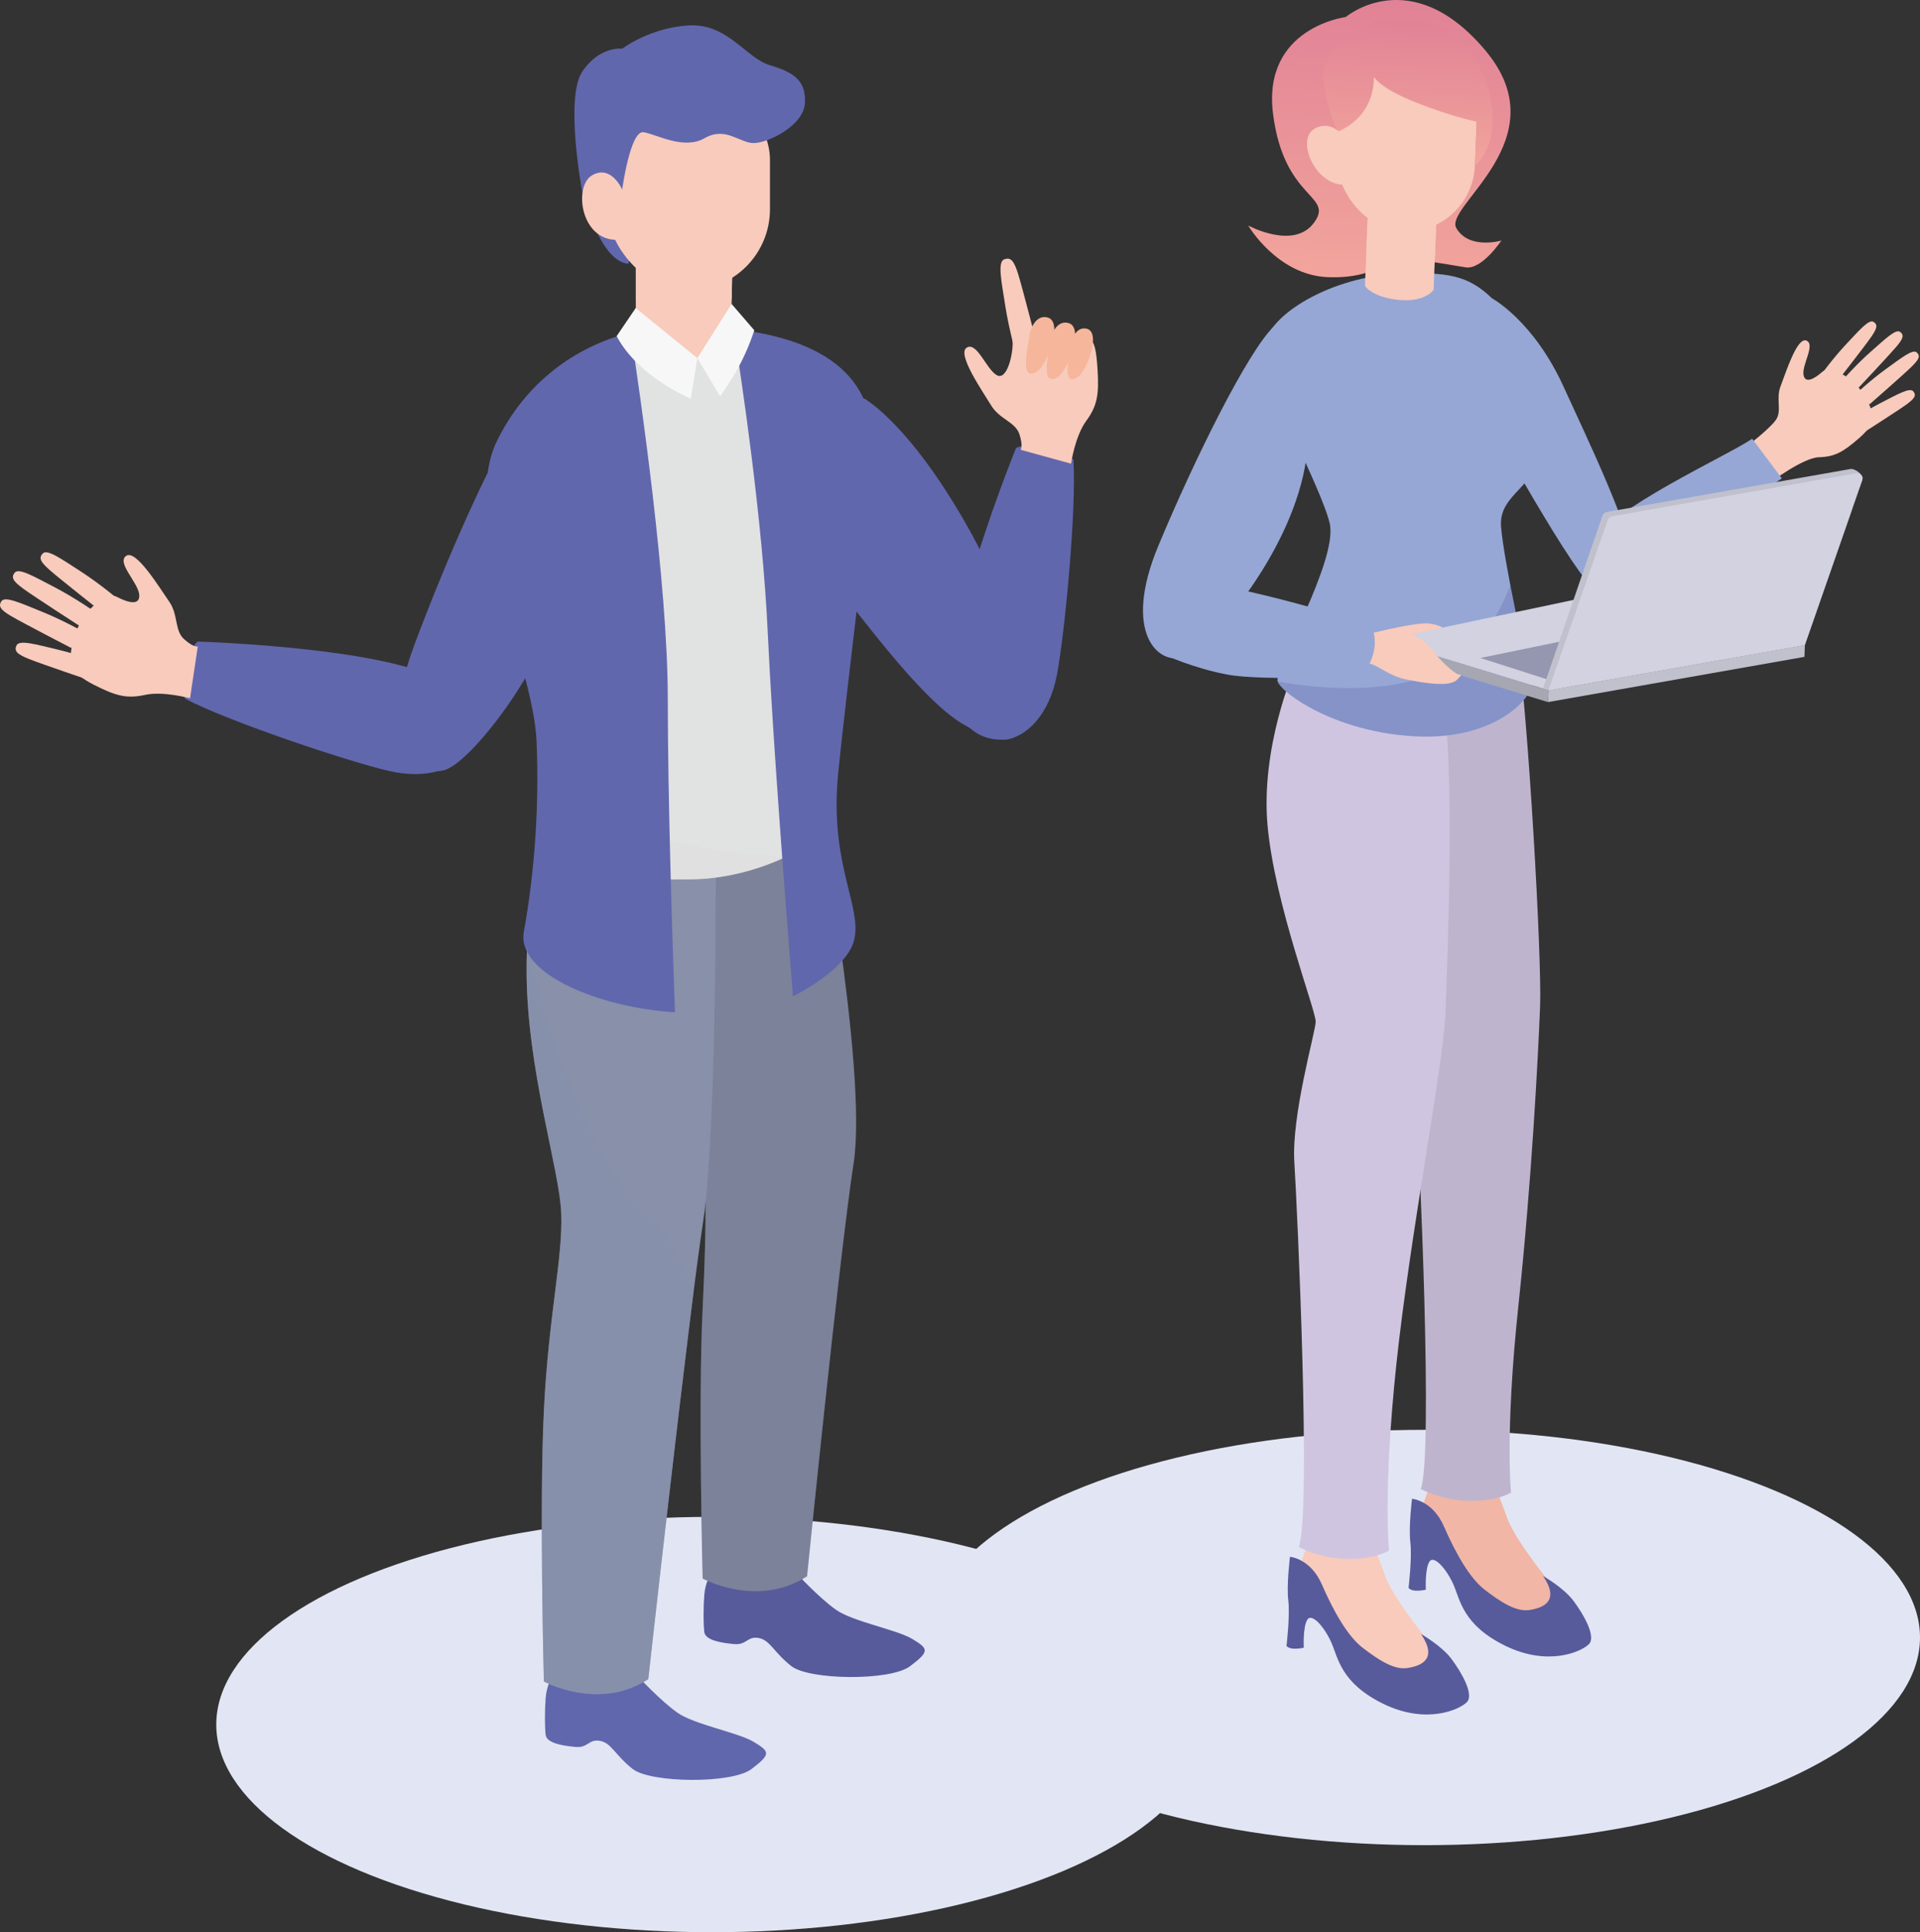 <svg xmlns="http://www.w3.org/2000/svg" xmlns:xlink="http://www.w3.org/1999/xlink" viewBox="0 0 259.86 261.45"><rect x="0" y="0" width="259.86" height="261.45" fill="#333333" stroke="none"/><defs><style>.cls-1{clip-path:url(#clippath-4);}.cls-2{fill:#f5b69b;}.cls-3{fill:#bfb4ce;}.cls-4{fill:#575b9b;}.cls-5,.cls-6{fill:#6167ad;}.cls-7{fill:#e2e6f4;}.cls-8{fill:url(#_名称未設定グラデーション_13);}.cls-9,.cls-10{fill:#f8cbbc;}.cls-11{fill:#d0c5e0;}.cls-12{fill:none;}.cls-13{clip-path:url(#clippath-1);}.cls-14{fill:#9596af;}.cls-15{fill:#c0c1cd;}.cls-16,.cls-17{fill:#d2d2e0;}.cls-18{fill:#f2b6a6;}.cls-19{isolation:isolate;}.cls-20{clip-path:url(#clippath-5);}.cls-21{fill:#a6a7b2;}.cls-22,.cls-23{fill:#8890aa;}.cls-24{clip-path:url(#clippath-3);}.cls-25{opacity:.24;}.cls-25,.cls-17,.cls-6,.cls-10,.cls-23,.cls-26{mix-blend-mode:multiply;}.cls-25,.cls-27{fill:#7c829a;}.cls-17{opacity:.42;}.cls-28{fill:url(#_名称未設定グラデーション_13-2);}.cls-6,.cls-26{opacity:.32;}.cls-29{fill:#96a7d5;}.cls-30{clip-path:url(#clippath-2);}.cls-23{opacity:.3;}.cls-31{clip-path:url(#clippath);}.cls-32{fill:#f7f7f7;}.cls-33{fill:#e1e2e2;}.cls-26{fill:#dbdcdc;}</style><linearGradient id="_&#x540D;&#x79F0;&#x672A;&#x8A2D;&#x5B9A;&#x30B0;&#x30E9;&#x30C7;&#x30FC;&#x30B7;&#x30E7;&#x30F3;_13" x1="5419.25" y1="102.28" x2="5419.25" y2="140.12" gradientTransform="translate(5606.7 109.68) rotate(-177.76) scale(1 -1)" gradientUnits="userSpaceOnUse"><stop offset="0" stop-color="#e18296"></stop><stop offset="1" stop-color="#f2a59c"></stop></linearGradient><clipPath id="clippath"><path class="cls-12" d="M189.46,37.03c-9.22.34-18.01,5.59-18.39,9.99s7.74,18.79,8.9,23.81c1.15,5.01-7.6,19.75-7.05,21.37.55,1.62,8.03,7.02,19.05,7.45s15.93-5.82,15.32-7.5-3.76-16.25-4.13-20.87c-.37-4.62,5.09-5.22,5.38-11.04.29-5.82-2.21-15.55-6.6-19.86-3.27-3.22-6.26-3.57-12.47-3.34Z"></path></clipPath><linearGradient id="_&#x540D;&#x79F0;&#x672A;&#x8A2D;&#x5B9A;&#x30B0;&#x30E9;&#x30C7;&#x30FC;&#x30B7;&#x30E7;&#x30F3;_13-2" x1="5415.77" y1="104.86" x2="5415.77" y2="124.26" xlink:href="#_&#x540D;&#x79F0;&#x672A;&#x8A2D;&#x5B9A;&#x30B0;&#x30E9;&#x30C7;&#x30FC;&#x30B7;&#x30E7;&#x30F3;_13"></linearGradient><clipPath id="clippath-1"><path class="cls-12" d="M244.28,87.29l-34.71,6.12,8.03-23.05c.09-.26.31-.45.58-.5l33-5.82c.57-.1,1.04.45.85.99l-7.75,22.25Z"></path></clipPath><clipPath id="clippath-2"><path class="cls-12" d="M94.18,103.35s-6.54,4.24-6.54,17.75,7.36,26.7,7.59,32.77.5,10.26-.13,23.08c-.63,12.83,0,36.64,0,36.64,0,0,7.4,4.06,14.13-.31,0,0,4.35-43.22,6.31-55.95,1.96-12.73-5.35-51.29-5.35-51.29l-16.02-2.7Z"></path></clipPath><clipPath id="clippath-3"><path class="cls-12" d="M75.05,109.58s-3.78,8.13-3.78,21.64,4.47,26.91,4.69,32.98-1.72,13.86-2.35,26.68c-.63,12.83,0,36.64,0,36.64,0,0,7.4,4.06,14.13-.31,0,0,5.47-49.2,7.43-61.93,1.96-12.73,1.71-53.36,1.71-53.36l-21.85-2.34Z"></path></clipPath><clipPath id="clippath-4"><path class="cls-12" d="M92.59,44.2c-9.31,0-18.01,4.31-22.4,12.6-4.39,8.29,4.31,24.19,4.73,32.52.41,8.33-.51,15.86-1.5,20.82-.99,4.95,10.65,8.84,19.9,8.84s18.74-5.12,19.98-8.75c1.24-3.63-2.86-8.16-1.79-18.08,1.07-9.93,3.89-29.25,4.02-34.88s-2.7-13.06-22.95-13.06Z"></path></clipPath><clipPath id="clippath-5"><path class="cls-12" d="M75.05,109.58s-3.78,8.13-3.78,21.64,4.47,26.91,4.69,32.98-1.72,13.86-2.35,26.68c-.63,12.83,0,36.64,0,36.64,0,0,7.4,4.06,14.13-.31,0,0,5.47-49.2,7.43-61.93,1.96-12.73,1.71-53.36,1.71-53.36l-21.85-2.34Z"></path></clipPath></defs><g class="cls-19"><g id="_&#x30EC;&#x30A4;&#x30E4;&#x30FC;_2"><g id="design"><ellipse class="cls-7" cx="192.79" cy="221.57" rx="67.07" ry="28.1"></ellipse><path class="cls-8" d="M182.15,2.3s-11.34,1.41-9.85,13.12c1.49,11.71,8.3,10.91,5.56,14.69-2.74,3.78-8.93.4-8.93.4,0,0,3.93,6.72,10.77,6.99,6.85.27,8.78-2.89,8.78-2.89,0,0,7.66,1.17,9.86,1.56s4.86-3.62,4.86-3.62c0,0-4.39,1.28-6.1-1.69-1.71-2.96,14.02-12.02,3.94-24.03-10.08-12.01-18.9-4.53-18.9-4.53Z"></path><path class="cls-18" d="M193.96,200.35s-1.29,2.26-1.4,3.93c-.11,1.67-1.15,3.86,1.03,5.5,2.18,1.64,4.07,2.68,5.48,5.25s6.18,7.21,10.28,6.45c4.1-.76,5.1-1.52,3.49-3.51-1.6-1.99-7.58-9.07-8.83-12.52s-2.32-6.09-2.32-6.09l-7.73,1Z"></path><path class="cls-4" d="M208.86,213.26s2.74,1.54,4.1,3.35,3.11,4.85,2.08,5.87-5.5,3.04-11.29.22-6.13-6.25-7.04-8.3c-.91-2.05-2.63-4.06-3.25-3.09s-.48,3.79-.48,3.79c0,0-1.78.44-2.34-.24,0,0,.49-4.12.24-6.18-.25-2.06.23-5.88.23-5.88,0,0,2.78.21,4.32,3.75,1.55,3.54,3.46,6.99,5.53,8.57,2.06,1.58,4.2,3.02,6.05,2.73,1.84-.29,4.15-1.17,1.85-4.58Z"></path><path class="cls-3" d="M185.11,82.11s1.98,11.13,2.96,21.79c.98,10.66,6.57,25.04,6.51,26.52-.06,1.49-3.29,12.63-2.89,18.98s2.31,47.46.6,52.08c0,0,2.95,1.6,6.73,1.61,3.78.01,5.49-1.14,5.49-1.14,0,0-.84-7.96.99-25.22,1.83-17.26,2.67-33.75,2.94-40.51.26-6.76-1.63-39.34-3.06-49.14-1.43-9.8-15.51-12.46-20.26-4.98Z"></path><path class="cls-9" d="M177.45,208.19s-1.29,2.26-1.4,3.93-1.15,3.86,1.03,5.5c2.18,1.64,4.07,2.68,5.48,5.25,1.41,2.57,6.18,7.21,10.28,6.45,4.1-.76,5.1-1.52,3.49-3.51s-7.58-9.07-8.83-12.52-2.32-6.09-2.32-6.09l-7.73,1Z"></path><path class="cls-4" d="M192.34,221.11s2.74,1.54,4.1,3.35,3.11,4.85,2.08,5.87c-1.03,1.02-5.5,3.04-11.29.22-5.79-2.83-6.13-6.25-7.04-8.3-.91-2.05-2.63-4.06-3.25-3.09-.62.96-.48,3.79-.48,3.79,0,0-1.78.44-2.34-.24,0,0,.49-4.12.24-6.18-.25-2.06.23-5.88.23-5.88,0,0,2.78.21,4.32,3.75s3.46,6.99,5.53,8.57,4.2,3.02,6.05,2.73c1.84-.29,4.15-1.17,1.85-4.58Z"></path><path class="cls-11" d="M175.18,90.56s-4.6,10.53-3.62,21.19,6.57,25.04,6.51,26.52-3.29,12.63-2.89,18.98c.4,6.35,2.31,47.46.6,52.08,0,0,2.95,1.6,6.73,1.61,3.78.01,5.49-1.14,5.49-1.14,0,0-.84-7.96.99-25.22,1.83-17.26,6.38-40.69,6.64-47.44.26-6.76,1.25-31.81-.19-41.6-1.43-9.8-15.51-12.46-20.26-4.98Z"></path><path class="cls-29" d="M189.46,37.03c-9.22.34-18.01,5.59-18.39,9.99s7.74,18.79,8.9,23.81c1.15,5.01-7.6,19.75-7.05,21.37.55,1.62,8.03,7.02,19.05,7.45s15.93-5.82,15.32-7.5-3.76-16.25-4.13-20.87c-.37-4.62,5.09-5.22,5.38-11.04.29-5.82-2.21-15.55-6.6-19.86-3.27-3.22-6.26-3.57-12.47-3.34Z"></path><g class="cls-31"><path class="cls-6" d="M205.91,70.95s.45,9.82-7.49,17.39c-7.94,7.56-25.51,3.86-25.51,3.86l.7,9.33,30.89,6.13,12.31-12.82-10.9-23.88Z"></path></g><path class="cls-9" d="M194.43,28.99l-.4,10.23s-1,1.52-4.08,1.4c-3.08-.12-4.85-1.29-5.21-1.95l.42-10.62,9.27.95Z"></path><path class="cls-10" d="M194.43,28.99l-.23,5.77s-1.11,1.78-4.24,1.66-5.05-2.02-5.05-2.02l.18-4.49,9.34-.92Z"></path><rect class="cls-9" x="181.13" y="6.81" width="18.61" height="24.53" rx="9.3" ry="9.3" transform="translate(379.98 45.58) rotate(-177.76)"></rect><path class="cls-9" d="M182.61,19.54s-1.8-3.62-4.61-2.18.14,8.18,4.4,7.6l.21-5.41Z"></path><path class="cls-9" d="M236.35,60.45s3.16-2.41,4.01-3.64c.85-1.23-.04-2.83.63-4.55s2.21-6.66,3.48-6.18-.57,3.23-.38,4.59,1.55.53,2.54-.35c.99-.88,4.15.54,5.77,3.3,1.62,2.76,1.23,3.92-.86,5.73s-3.22,2.46-5.36,2.52-6.61,3.43-6.61,3.43l-3.23-4.84Z"></path><path class="cls-9" d="M246.52,50.64s1.65-2.27,3.37-4.09c1.72-1.82,3.04-3.38,3.67-3s.49.89-.34,2.09c-.83,1.2-4.61,6.03-4.61,6.03l-2.09-1.03Z"></path><path class="cls-9" d="M249.5,51.3s1.86-2.11,3.74-3.75c1.88-1.65,3.34-3.08,3.93-2.64s.4.93-.54,2.04c-.94,1.11-5.15,5.58-5.15,5.58l-1.98-1.22Z"></path><path class="cls-9" d="M251.16,53.32s2.05-1.92,4.08-3.38c2.03-1.46,3.62-2.74,4.17-2.26.55.49.31.96-.73,1.98s-5.66,5.06-5.66,5.06l-1.86-1.41Z"></path><path class="cls-9" d="M249.95,57.28s2.32-1.59,4.54-2.73c2.23-1.14,3.99-2.17,4.46-1.6s.16,1-1.02,1.85c-1.18.85-6.36,4.15-6.36,4.15l-1.63-1.67Z"></path><path class="cls-29" d="M201.94,40.37s5.66,3.02,9.77,12.15c2.61,5.77,9.68,20.3,9.17,23.85-.51,3.55-2.51,4.33-4.93,3.37s-14.65-23.2-14.65-23.2c0,0-5.41-14.15.63-16.16Z"></path><path class="cls-29" d="M237.14,59.37c-3.14,2.2-19.56,9.61-21.55,14.14s-.87,6.58,2.02,6.6,9.76-5.2,14.46-8.8c4.7-3.6,9.09-6.58,9.09-6.58l-4.02-5.37Z"></path><path class="cls-28" d="M185.95,10.42s.83,1.54,5.75,3.47c4.92,1.94,8.14,2.58,8.14,2.58l-.23,5.92s2.43-1.68,2.4-6.33-2.82-12.08-9.8-13.21c-6.98-1.13-8.59,1.67-8.59,1.67,0,0-5.31,2.09-4.43,7.06.88,4.98,1.99,6.17,1.99,6.17,0,0,4.75-1.68,4.77-7.34Z"></path><path class="cls-29" d="M172.4,44.18s6.66,8.31,3.98,20.14c-2.68,11.83-12.94,23.53-16.25,24.61s-8.29-3.24-3.36-15.07c4.93-11.83,12.11-26.28,15.62-29.67Z"></path><path class="cls-9" d="M186.11,85.58s5.61-1.42,7.31-1.21,2.99,1.01,2.34,1.81c-.22.27-2.24-.31-3.6-.14-.26.03-1.19.2-1.69.3-1.32.28-2.04.12-2.04.12l-2.31-.88Z"></path><polygon class="cls-16" points="187.31 86.59 218.53 80 244.28 87.29 209.58 93.41 187.31 86.59"></polygon><polygon class="cls-14" points="200.36 89.03 224.17 84.14 237.18 87.01 209.26 91.88 200.36 89.03"></polygon><path class="cls-15" d="M243.55,86.71l-33.97,6.7-.75-.23,8.05-23.4c.09-.26.31-.45.58-.5l33-5.82c.57-.1,1.81.8,1.62,1.35l-8.52,21.9Z"></path><path class="cls-16" d="M244.28,87.29l-34.71,6.12,8.03-23.05c.09-.26.31-.45.58-.5l33-5.82c.57-.1,1.04.45.85.99l-7.75,22.25Z"></path><g class="cls-13"><path class="cls-17" d="M207.76,88.47s20.03,1.22,30.16-5.37c10.12-6.59,16.57-21.29,16.57-21.29l.35,23.32-19.08,14.64-27.13-1.46-.86-9.85Z"></path></g><polygon class="cls-15" points="244.22 88.88 209.51 95 209.58 93.41 244.28 87.29 244.22 88.88"></polygon><polygon class="cls-21" points="209.51 95 187.25 88.18 187.31 86.59 209.58 93.41 209.51 95"></polygon><path class="cls-9" d="M191.13,85.77s2.25,1.21,3.09,2.59c.47.76,2.54,2.76,3.17,2.89.4.08.57-.04-.18.72-.99,1.01-4.23.5-6.83-.02-2.6-.52-4.06-2.15-5.31-2.2s-1.6-.15-1.6-.15l1.05-3.98,1.59-.04,5.01.2Z"></path><path class="cls-29" d="M157.53,88.57s3.99,1.86,8.66,2.72c4.67.86,18,.21,18,.21,0,0,2.98-2.94,1.43-6.89,0,0-18.31-5.84-25.68-5.99,0,0-7.41,3.41-2.4,9.94Z"></path><ellipse class="cls-7" cx="96.34" cy="233.35" rx="67.07" ry="28.1"></ellipse><path class="cls-5" d="M117,53.94s4.34,2.42,10.36,11.45c6.02,9.04,10.88,19.97,11.5,27.8.61,7.83-2.57,8.32-8.56,4.77-5.99-3.55-14.55-15.78-17.24-18.71-2.69-2.94-10.09-25.91,3.95-25.31Z"></path><path class="cls-5" d="M145.28,62.21c.43,6.7-1.16,23.41-2.22,29.03-1.06,5.62-4.11,8.08-6.16,8.66-2.06.58-8.57.34-7.92-9.79.65-10.14,8.54-29.5,8.54-29.5,0,0,1.05-.55,3.65-.36,2.6.19,4.11,1.97,4.11,1.97Z"></path><path class="cls-9" d="M138.12,60.86s.4-.38-.14-2.08-2.7-2.03-3.84-3.93c-1.14-1.89-4.68-6.96-3.3-7.81,1.38-.85,2.63,2.9,4.06,3.72s2.26-3.04,2.15-4.62c-.11-1.58,2.92-1.57,6.71-1.09s4.47-.29,4.79,5c.2,3.29-.02,4.84-1.54,6.91s-2.05,5.78-2.05,5.78l-6.84-1.88Z"></path><path class="cls-9" d="M137.64,48.41s-1.05-3.62-1.57-6.95-1.09-6-.17-6.36c.92-.36,1.35.21,1.93,2.08s2.62,9.86,2.62,9.86l-2.82,1.37Z"></path><path class="cls-2" d="M142.45,46.32s.86-2.92-.63-3.35c-1.49-.44-2.36,1.29-2.51,2.54-.15,1.25-1.09,5.01.24,5.04s2.43-2.51,2.89-4.23Z"></path><path class="cls-2" d="M145.27,47.07s.86-2.92-.63-3.35c-1.49-.44-2.36,1.29-2.51,2.54-.15,1.25-1.09,5.01.24,5.04s2.43-2.51,2.89-4.23Z"></path><path class="cls-2" d="M147.71,47.51s.77-2.61-.56-3.01-2.12,1.15-2.25,2.28c-.13,1.12-.98,4.5.22,4.52s2.17-2.25,2.59-3.79Z"></path><path class="cls-5" d="M78.78,25.83s2.35,9.68,6.3,9.85l.73-8.89-7.02-.96Z"></path><path class="cls-4" d="M96.19,213s-.74,1.11-.87,2.82c-.13,1.71-.13,3.86,0,5,.13,1.14,2.34,1.49,4.05,1.64,1.71.16,1.77-1.11,3.32-.82s2.01,1.92,4.42,3.81c2.42,1.89,13.4,2.03,16.07,0,2.68-2.03,2.48-2.35.33-3.66s-8.1-2.35-10.39-3.99c-2.29-1.63-5.23-4.81-5.23-4.81h-11.71Z"></path><path class="cls-5" d="M74.72,226.92s-.74,1.11-.87,2.82c-.13,1.71-.13,3.86,0,5,.13,1.14,2.34,1.49,4.05,1.64,1.71.16,1.77-1.11,3.32-.82s2.01,1.92,4.42,3.81c2.42,1.89,13.4,2.03,16.07,0,2.68-2.03,2.48-2.35.33-3.66-2.16-1.31-8.1-2.35-10.39-3.99-2.29-1.63-5.23-4.81-5.23-4.81h-11.71Z"></path><path class="cls-27" d="M94.18,103.35s-6.54,4.24-6.54,17.75,7.36,26.7,7.59,32.77.5,10.26-.13,23.08c-.63,12.83,0,36.64,0,36.64,0,0,7.4,4.06,14.13-.31,0,0,4.35-43.22,6.31-55.95,1.96-12.73-5.35-51.29-5.35-51.29l-16.02-2.7Z"></path><g class="cls-30"><path class="cls-25" d="M86.35,106.05s6.5,36.66,22.11,47.5c15.61,10.84,13.87,41.19,13.87,41.19l-4.34,26.45-25.75-1.22-5.9-113.91Z"></path></g><path class="cls-22" d="M75.05,109.58s-3.78,8.13-3.78,21.64,4.47,26.91,4.69,32.98-1.72,13.86-2.35,26.68c-.63,12.83,0,36.64,0,36.64,0,0,7.4,4.06,14.13-.31,0,0,5.47-49.2,7.43-61.93,1.96-12.73,1.71-53.36,1.71-53.36l-21.85-2.34Z"></path><g class="cls-24"><path class="cls-23" d="M67.75,111.82s6.87,39.61,18.48,50.7c11.62,11.09,12.67,37.76,12.67,37.76l-3.69,38.55h-27.47v-127.01Z"></path></g><path class="cls-33" d="M99.66,44.57c-1.99-.21-4.58-.37-7.07-.37-2.22,0-6.4.65-8.5,1.14,1.09,6.56,0,27.19,0,39.65,0,10.8,2.9,26.21,3.21,34,.66.04,5.37,0,6.02,0,4.59,0,9.24-1.26,12.91-2.98-.84-9.64-.14-28.12-.69-38.92-.61-12.14-4.94-27.14-5.88-32.52Z"></path><g class="cls-1"><path class="cls-26" d="M70.1,50.87s1.15,18.42,7.76,30.72c6.61,12.3.35,20.25,3.63,26.73,3.29,6.49,22.86,8.37,36.6,7.46l-25.86,9.99-28.38-1.34-2.29-46.87v-26.57l8.53-.12Z"></path></g><path class="cls-5" d="M85.37,44.98c-7.65,1.93-14.32,6.89-18.14,14.75-5,10.31,4.92,30.08,5.38,40.44.47,10.36-.58,19.73-1.71,25.89-1.05,5.73,10.36,10.31,20.45,10.91-.35-9.68-.97-29-.97-42.43,0-15.49-3.77-41.41-5.02-49.56Z"></path><path class="cls-5" d="M115.51,127.53c1.43-4.59-3.31-10.3-2.07-22.85,1.24-12.54,4.5-36.95,4.66-44.07.14-6.24-2.38-14.23-18.82-16.09,1.08,6.8,3.92,25.74,4.63,41.07.63,13.64,2.43,37.05,3.41,49.23,4.32-2.2,7.47-4.99,8.19-7.3Z"></path><path class="cls-9" d="M86.05,35.09v11.75s4.07,1.81,8.34,1.81c2.36,0,4.53-2,4.53-2l.21-11.57h-13.07Z"></path><path class="cls-10" d="M86.05,40.43s2.25,3.18,6.76,3.06,6.22-3.06,6.22-3.06l.1-5.34h-13.07v5.34Z"></path><rect class="cls-9" x="82.23" y="10.61" width="21.98" height="28.68" rx="10.99" ry="10.99"></rect><path class="cls-5" d="M84.21,25.65s1.09-8.06,2.9-7.76,5.43,2.43,8.27.8c2.84-1.63,4.73.69,6.66.67,1.93-.02,6.72-2.36,6.9-5.39.18-3.03-1.47-4.18-4.73-5.14-3.26-.97-5.71-5.69-10.99-5.39s-9.01,3.15-9.01,3.15c0,0-3.08-.42-5.43,3.15-2.34,3.57,0,16.1,0,16.1l5.43-.18Z"></path><path class="cls-9" d="M84.21,25.65s-1.48-3.45-4.09-1.92c-2.61,1.53-1.48,9.46,4.09,8.67v-6.75Z"></path><path class="cls-5" d="M72.07,53.82s7.77,8.95,5.31,22.23c-2.47,13.28-13.37,26.74-17,28.08-3.63,1.34-9.36-3.25-4.39-16.62,4.97-13.37,12.33-29.77,16.09-33.69Z"></path><g class="cls-20"><path class="cls-23" d="M67.75,111.82s6.87,39.61,18.48,50.7c11.62,11.09,12.67,37.76,12.67,37.76l-3.69,38.55h-27.47v-127.01Z"></path></g><path class="cls-5" d="M25.08,94.56c5.95,3.11,21.88,8.42,27.44,9.73,5.57,1.31,9.05-.48,10.41-2.13,1.36-1.65,3.79-7.7-5.75-11.21-9.53-3.51-30.44-4.14-30.44-4.14,0,0-.93.74-1.81,3.19-.88,2.45.14,4.55.14,4.55Z"></path><path class="cls-9" d="M26.76,87.47s-.51.21-1.84-.98-.76-3.29-2.03-5.1c-1.27-1.81-4.47-7.1-5.81-6.18-1.34.91,1.59,3.58,1.76,5.22.17,1.64-1.65,1.06-3.05.32s-4.66,1.81-5.75,5.48c-1.09,3.66-.3,4.9,2.63,6.41,2.94,1.5,4.44,1.94,6.94,1.39,2.5-.55,6.11.46,6.11.46l1.05-7.01Z"></path><path class="cls-9" d="M16,81.09s-2.57-2.16-5.09-3.78c-2.52-1.62-4.49-3.05-5.11-2.43s-.31,1.17,1,2.32c1.31,1.15,7.07,5.69,7.07,5.69l2.13-1.8Z"></path><path class="cls-9" d="M12.74,82.71s-2.76-1.91-5.42-3.29c-2.66-1.37-4.76-2.62-5.32-1.94-.56.67-.2,1.19,1.21,2.22s7.57,5,7.57,5l1.95-1.99Z"></path><path class="cls-9" d="M11.39,85.53s-2.93-1.64-5.71-2.76-4.99-2.15-5.48-1.43c-.49.72-.09,1.21,1.42,2.09,1.5.88,8.02,4.25,8.02,4.25l1.76-2.17Z"></path><path class="cls-9" d="M13.92,89.78s-3.14-1.18-6.05-1.87-5.25-1.38-5.63-.59.1,1.21,1.71,1.86,8.56,3,8.56,3l1.41-2.4Z"></path><path class="cls-32" d="M99.01,41.13l-4.63,7.33,3.08,5.16.89-1.31c1.54-2.25,2.76-4.71,3.63-7.3l.11-.32-3.08-3.57Z"></path><path class="cls-32" d="M94.38,48.46l-.89,5.49s-7.14-2.96-10.03-8.47l2.58-3.8,8.34,6.78Z"></path></g></g></g></svg>